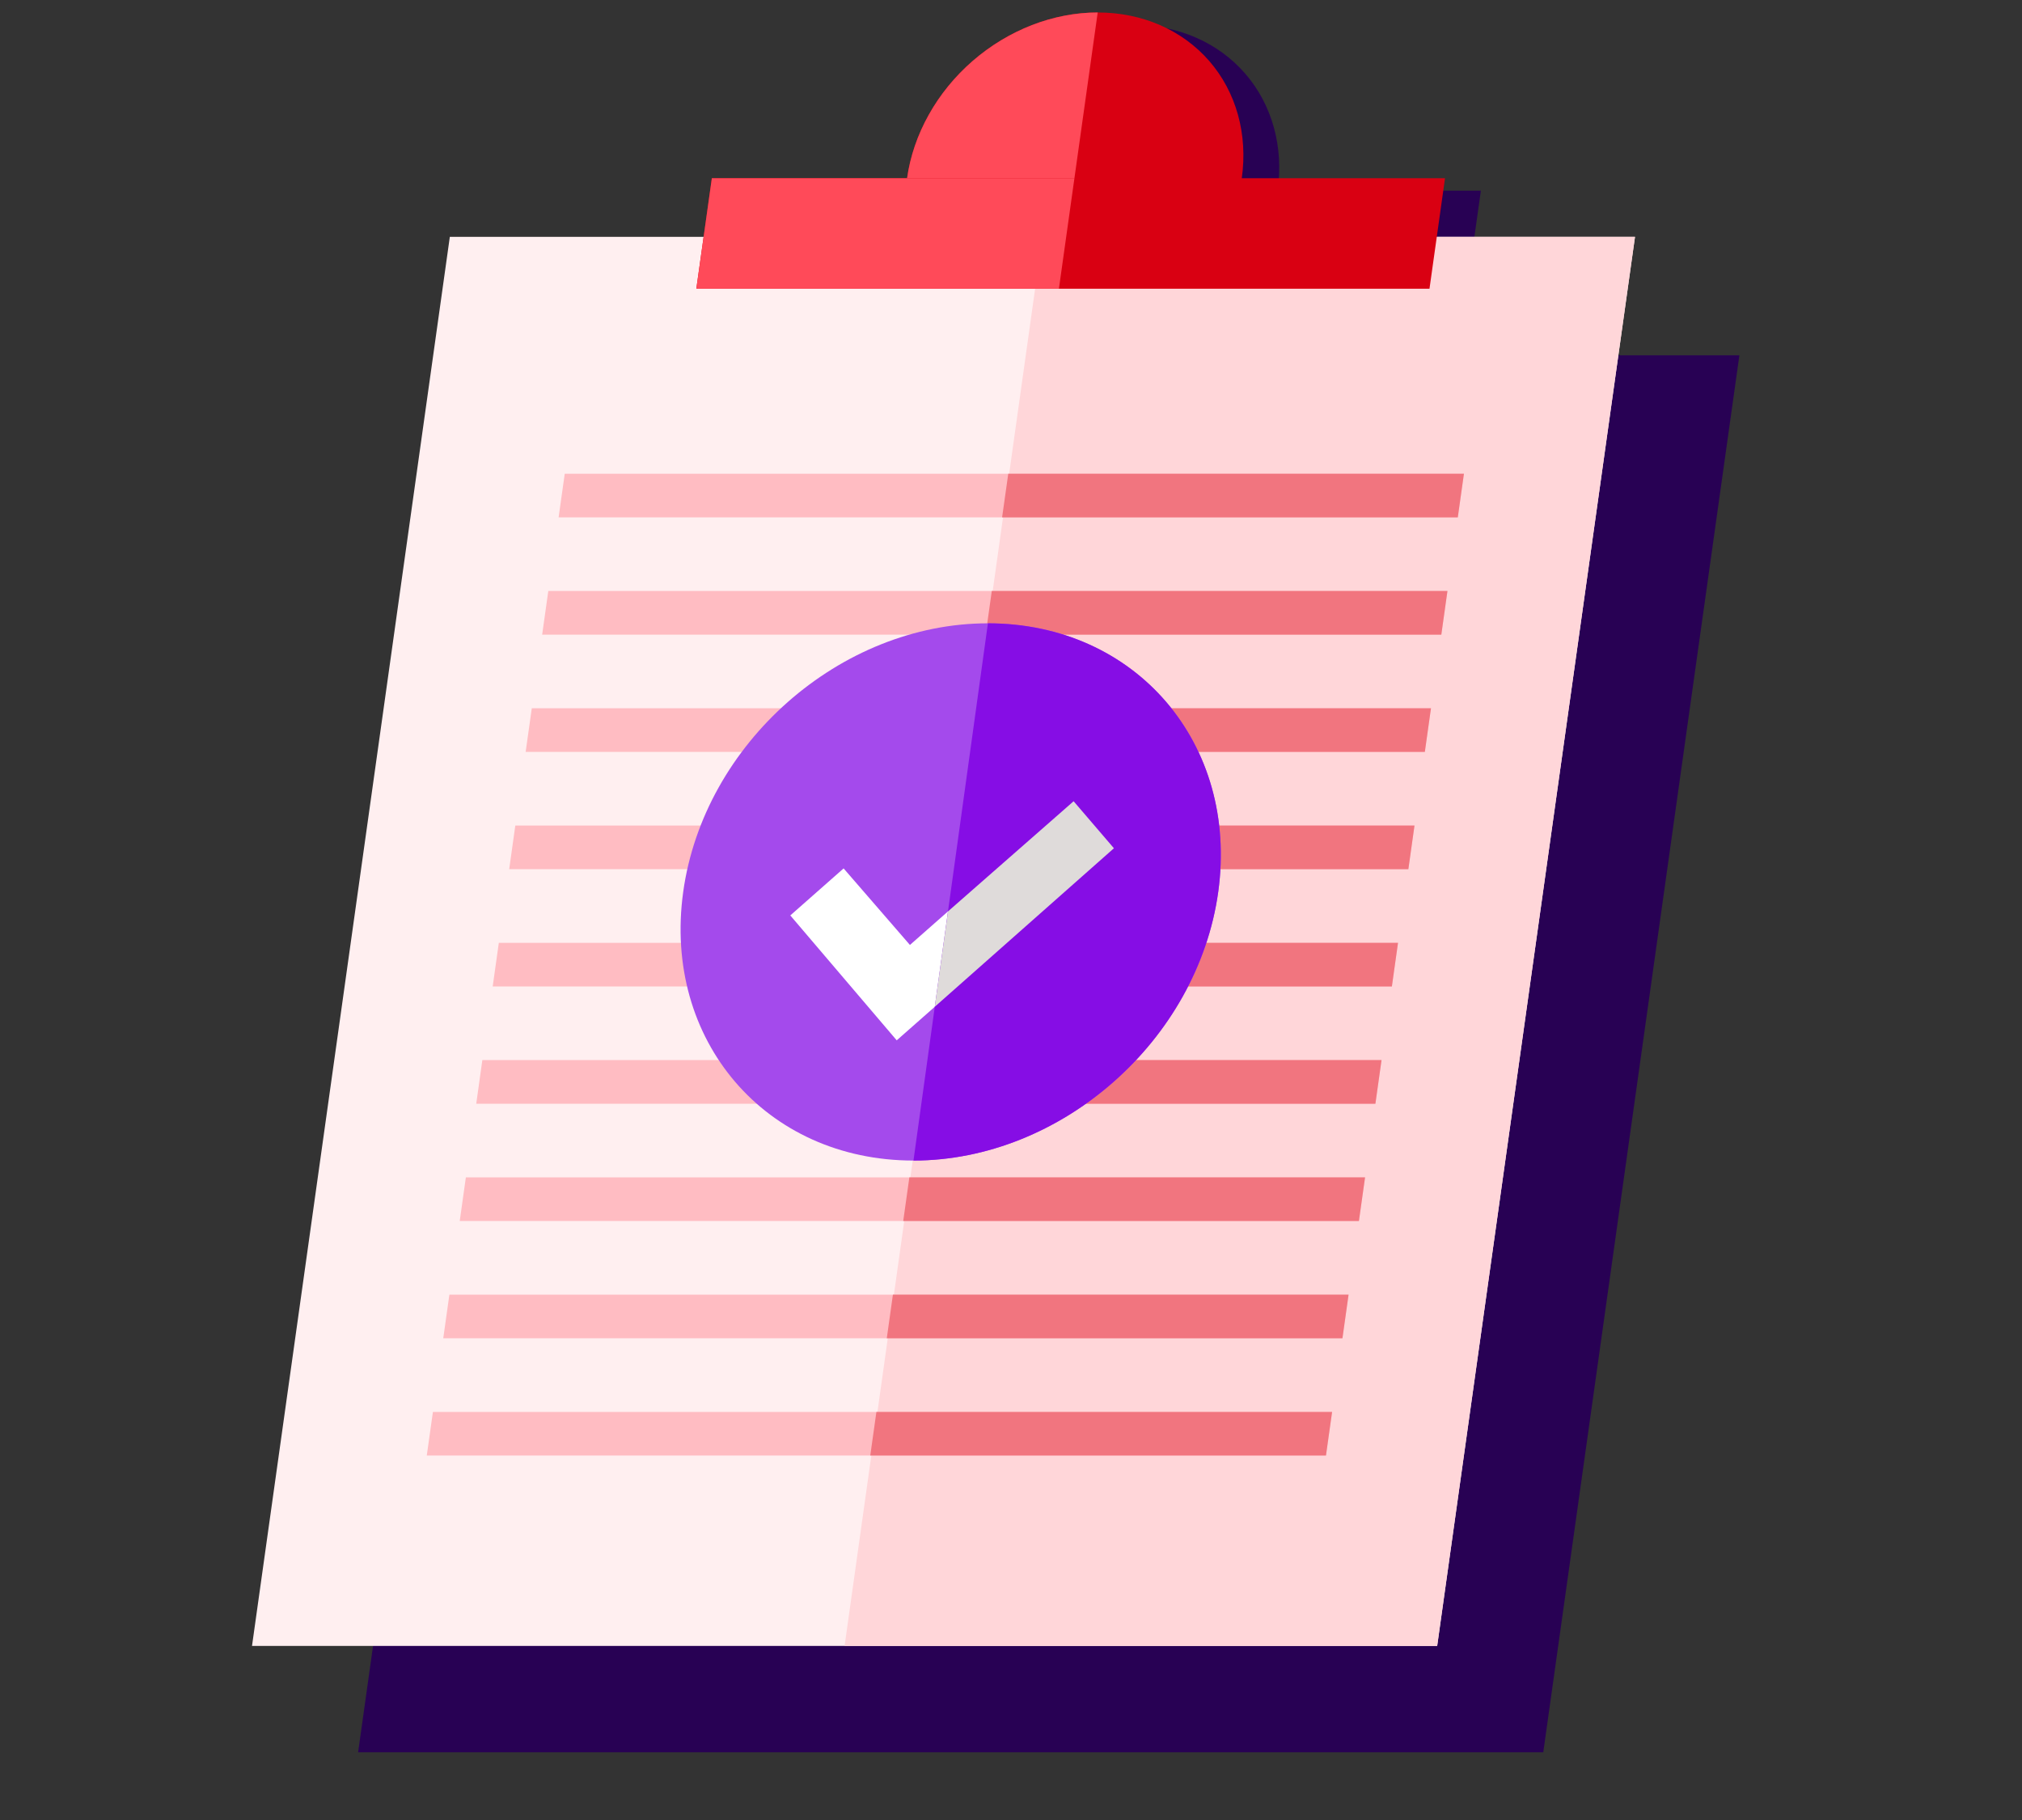 <svg width="60" height="54" viewBox="0 0 60 54" fill="none" xmlns="http://www.w3.org/2000/svg">
<rect x="0" y="0" width="60" height="54" fill="#333333" stroke="none"/>
<path fill-rule="evenodd" clip-rule="evenodd" d="M36.947 2.181C37.748 3.103 38.096 4.354 37.912 5.658H32.946L27.98 5.658C28.164 4.354 28.863 3.103 29.924 2.181C30.985 1.258 32.321 0.74 33.638 0.74C34.955 0.74 36.145 1.258 36.947 2.181ZM43.943 5.658H22.187L21.727 8.937H43.482L43.943 5.658Z" fill="#280154"/>
<rect width="35.168" height="41.867" transform="matrix(1 0 -0.139 0.99 16.446 10.542)" fill="#280154"/>
<rect width="35.168" height="42.229" transform="matrix(1 0 -0.139 0.99 13.348 7.028)" fill="#FFEFF0"/>
<rect width="17.584" height="42.229" transform="matrix(1 0 -0.139 0.99 30.932 7.028)" fill="#FFD6D9"/>
<path d="M16.758 14.056H43.44L43.258 15.35H16.576L16.758 14.056Z" fill="#FFBCC2"/>
<path d="M29.919 14.056H43.44L43.258 15.35H29.736L29.919 14.056Z" fill="#F1757F"/>
<path d="M16.27 17.535H42.951L42.769 18.83H16.088L16.27 17.535Z" fill="#FFBCC2"/>
<path d="M29.43 17.535H42.951L42.769 18.83H29.248L29.43 17.535Z" fill="#F1757F"/>
<path d="M15.78 21.015H42.462L42.28 22.309H15.598L15.78 21.015Z" fill="#FFBCC2"/>
<path d="M28.94 21.015H42.462L42.28 22.309H28.759L28.94 21.015Z" fill="#F1757F"/>
<path d="M15.291 24.494H41.973L41.791 25.789H15.11L15.291 24.494Z" fill="#FFBCC2"/>
<path d="M28.452 24.494H41.973L41.791 25.789H28.27L28.452 24.494Z" fill="#F1757F"/>
<path d="M14.802 27.974H41.484L41.302 29.268H14.62L14.802 27.974Z" fill="#FFBCC2"/>
<path d="M27.962 27.974H41.484L41.302 29.268H27.78L27.962 27.974Z" fill="#F1757F"/>
<path d="M14.313 31.453H40.995L40.813 32.748H14.132L14.313 31.453Z" fill="#FFBCC2"/>
<path d="M27.474 31.453H40.995L40.813 32.748H27.292L27.474 31.453Z" fill="#F1757F"/>
<path d="M13.335 38.412H40.017L39.835 39.707H13.153L13.335 38.412Z" fill="#FFBCC2"/>
<path d="M26.496 38.412H40.017L39.835 39.707H26.314L26.496 38.412Z" fill="#F1757F"/>
<path d="M13.824 34.933H40.506L40.324 36.227H13.642L13.824 34.933Z" fill="#FFBCC2"/>
<path d="M26.984 34.933H40.506L40.324 36.227H26.802L26.984 34.933Z" fill="#F1757F"/>
<path d="M12.846 41.892H39.528L39.346 43.186H12.664L12.846 41.892Z" fill="#FFBCC2"/>
<path d="M26.006 41.892H39.528L39.346 43.186H25.824L26.006 41.892Z" fill="#F1757F"/>
<path d="M29.316 18.494C24.93 18.494 20.883 22.061 20.273 26.464C19.662 30.868 22.72 34.434 27.106 34.434C31.492 34.434 35.539 30.868 36.149 26.464C36.759 22.061 33.702 18.494 29.316 18.494Z" fill="#A44AEC"/>
<path d="M33.054 25.168L27.739 29.871L26.609 30.867L23.451 27.161L25.033 25.766L27.001 28.037L28.131 27.041L31.859 23.773L33.054 25.168Z" fill="white"/>
<path d="M27.106 34.434L29.315 18.494C33.701 18.494 36.759 22.061 36.149 26.464C35.538 30.868 31.492 34.434 27.106 34.434Z" fill="#860DE5"/>
<path d="M33.054 25.168L27.738 29.871L28.131 27.041L31.858 23.773L33.054 25.168Z" fill="#DFDBDA"/>
<path fill-rule="evenodd" clip-rule="evenodd" d="M35.883 1.81C36.684 2.733 37.032 3.983 36.848 5.288H31.882L26.916 5.288C27.1 3.983 27.799 2.733 28.86 1.81C29.921 0.888 31.256 0.37 32.574 0.37C33.891 0.37 35.081 0.888 35.883 1.81ZM42.879 5.288H21.123L20.663 8.566H42.418L42.879 5.288Z" fill="#D90012"/>
<rect width="10.759" height="3.311" transform="matrix(1 0 -0.139 0.99 21.123 5.288)" fill="#FF4A59"/>
<path d="M32.573 0.37C31.921 0.37 31.258 0.497 30.62 0.744C29.983 0.992 29.385 1.354 28.86 1.81C28.334 2.267 27.892 2.809 27.559 3.406C27.225 4.002 27.007 4.642 26.916 5.288L31.882 5.288L32.573 0.37Z" fill="#FF4A59"/>
</svg>

